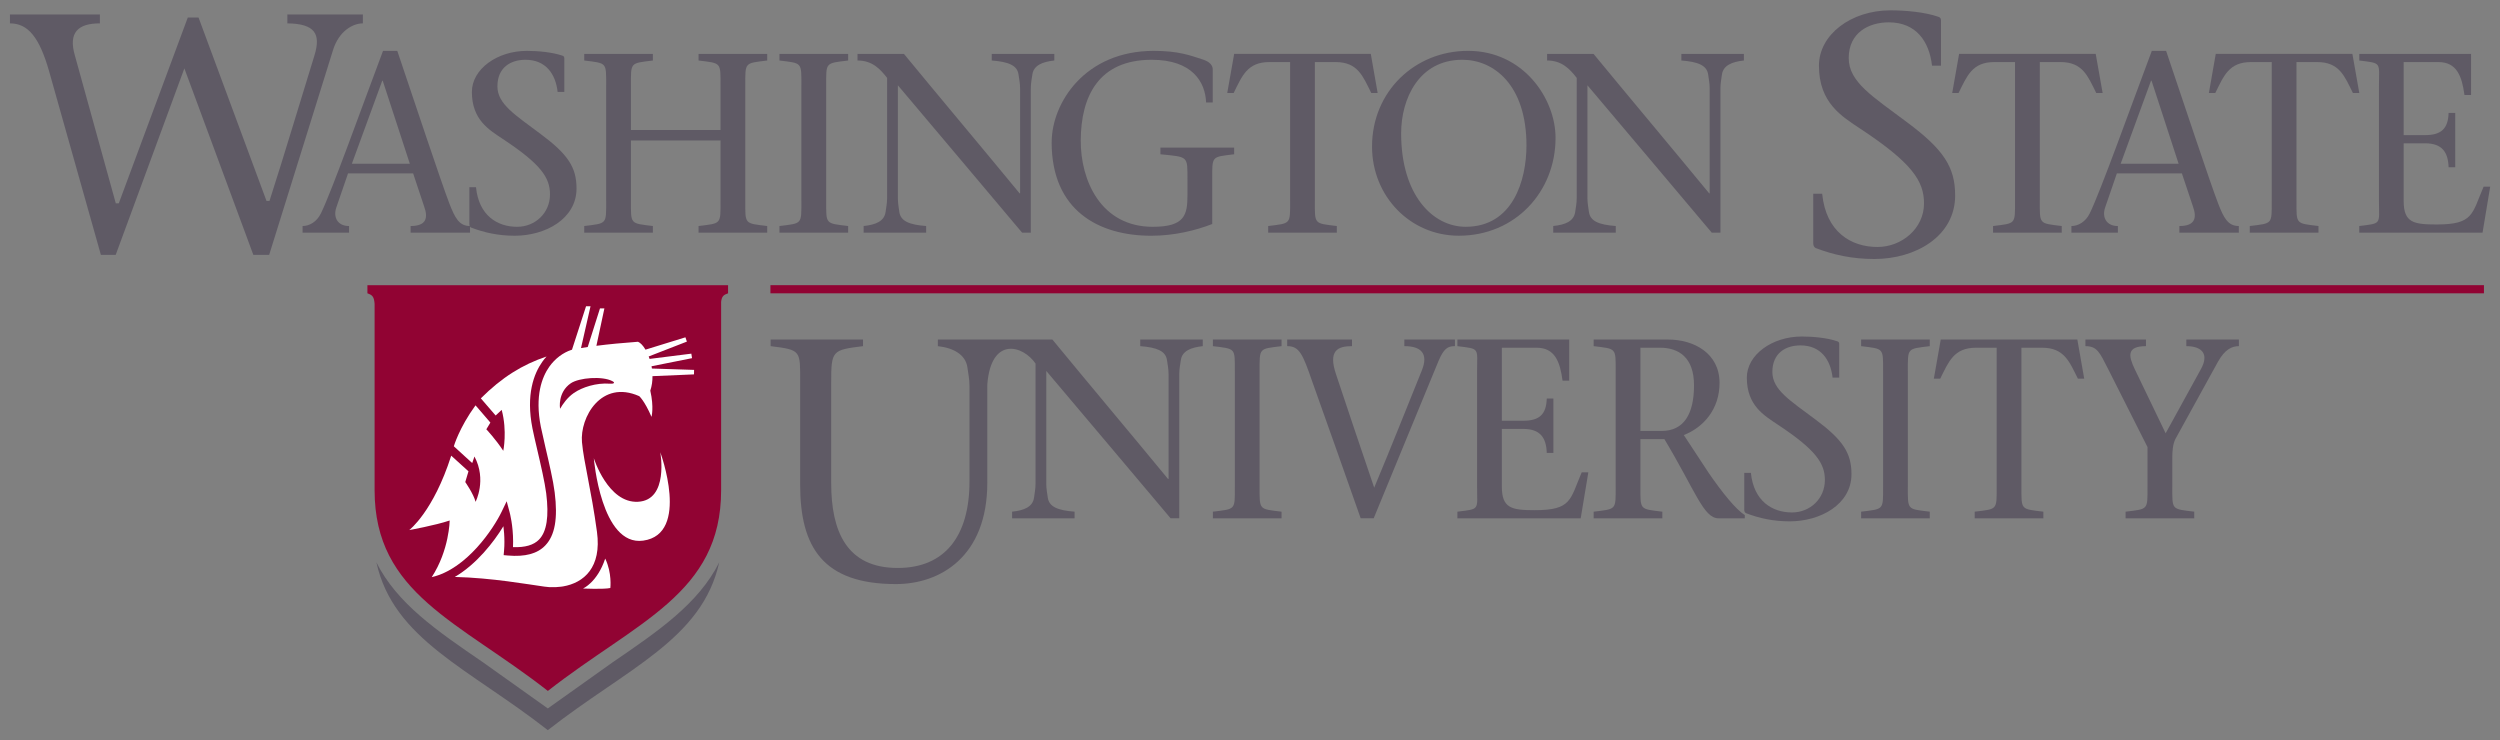 <?xml version="1.0" encoding="UTF-8" standalone="no"?>
<!-- Created with Inkscape (http://www.inkscape.org/) -->

<svg
   xmlns:dc="http://purl.org/dc/elements/1.1/"
   xmlns:cc="http://creativecommons.org/ns#"
   xmlns:rdf="http://www.w3.org/1999/02/22-rdf-syntax-ns#"
   xmlns:svg="http://www.w3.org/2000/svg"
   xmlns="http://www.w3.org/2000/svg"
   version="1.1"
   width="892.913"
   height="264.331"
   id="svg10752">
  <rect width="100%" height="100%" fill="#808080" stroke="none"/>
  <defs
     id="defs10754" />
  <g
     transform="translate(55.091,-378.487)"
     id="layer1">
    <g
       transform="matrix(4.658,0,0,4.658,-154.259,-957.568)"
       id="g10829">
      <path
         d="m 49.462,308.701 0,0.62 c 0.385,0.134 0.512,0.255 0.551,0.816 l 0,14.287 c 0,7.946 6.465,10.046 13.285,15.385 6.821,-5.339 13.286,-7.439 13.286,-15.385 l 0,-14.447 c 0.05,-0.432 0.186,-0.537 0.532,-0.656 l 0,-0.62 -27.655,0"
         id="path9400"
         style="fill:#910333;fill-opacity:1;fill-rule:nonzero;stroke:none" />
      <path
         d="m 65.987,331.959 c 0,0 1.105,-0.47 1.709,-2.299 0.534,1.114 0.393,2.257 0.393,2.257 -0.486,0.111 -2.101,0.041 -2.101,0.041"
         id="path9402"
         style="fill:#ffffff;fill-opacity:1;fill-rule:nonzero;stroke:none" />
      <path
         d="m 70.605,328.285 c -3.229,0.446 -3.783,-6.32 -3.783,-6.32 0,0 1.084,3.462 3.388,3.34 2.385,-0.122 1.709,-3.799 1.709,-3.799 0,0 2.319,6.279 -1.314,6.779"
         id="path9404"
         style="fill:#ffffff;fill-opacity:1;fill-rule:nonzero;stroke:none" />
      <path
         d="m 55.769,326.741 c -1.107,0.375 -3.1,0.734 -3.1,0.734 0,0 1.843,-1.396 3.219,-5.705 l 1.324,1.199 -0.246,0.824 c 0,0 0.632,0.901 0.79,1.515 0,0 0.87,-1.675 -0.086,-3.474 l -0.171,0.502 -0.519,-0.471 -0.891,-0.815 c 0,0 0.404,-1.409 1.661,-3.138 l 0.12,0.133 1.021,1.188 -0.31,0.516 c 0,0 0.703,0.738 1.299,1.649 0,0 0.315,-1.506 -0.122,-3.139 l -0.463,0.432 -1.136,-1.316 c 1.613,-1.607 3.176,-2.583 5.039,-3.209 -0.116,0.125 -0.223,0.26 -0.323,0.403 -0.635,0.894 -1.275,2.507 -0.757,5.112 0.08,0.407 0.216,0.983 0.356,1.59 0.279,1.19 0.589,2.539 0.698,3.388 0.221,1.77 0.044,2.929 -0.546,3.541 -0.412,0.429 -1.077,0.618 -2.002,0.584 0.005,-0.147 0.01,-0.286 0.01,-0.424 0,-1.248 -0.251,-2.19 -0.264,-2.235 l -0.229,-0.858 -0.385,0.8 c -0.605,1.262 -2.669,4.402 -5.357,5.016 0,0 -0.005,0 -0.005,0.002 1.349,-2.072 1.377,-4.345 1.377,-4.345"
         id="path9406"
         style="fill:#ffffff;fill-opacity:1;fill-rule:nonzero;stroke:none" />
      <path
         d="m 74.505,315.537 -3.184,0.136 c 0.004,0.375 -0.048,0.752 -0.168,1.111 0.295,1.3 0.092,2.009 0.092,2.009 -0.534,-1.241 -0.941,-1.587 -0.941,-1.587 -2.921,-1.299 -4.561,1.64 -4.389,3.536 0.141,1.558 0.71,3.625 1.149,6.869 0.372,2.731 -1.008,3.911 -2.599,4.184 -0.035,0.005 -0.069,0.011 -0.105,0.014 -0.009,0.005 -0.016,0.005 -0.025,0.005 -0.256,0.034 -0.532,0.045 -0.82,0.039 -0.007,0 -0.022,0 -0.028,-0.002 -0.033,0 -0.065,-0.001 -0.098,-0.002 -0.124,-0.01 -0.245,-0.021 -0.365,-0.039 -1.238,-0.169 -4.006,-0.672 -6.862,-0.741 1.677,-0.981 2.995,-2.683 3.728,-3.889 0.043,0.331 0.077,0.743 0.077,1.19 0,0.223 -0.006,0.458 -0.029,0.698 l -0.029,0.329 0.329,0.03 c 1.315,0.113 2.251,-0.136 2.857,-0.766 0.749,-0.777 0.979,-2.074 0.726,-4.081 -0.109,-0.882 -0.429,-2.25 -0.71,-3.455 -0.139,-0.604 -0.27,-1.174 -0.351,-1.57 -0.471,-2.375 0.091,-3.814 0.649,-4.607 0.439,-0.618 1.039,-1.07 1.699,-1.292 0.013,0 0.022,-0.001 0.039,-0.005 l 1.08,-3.336 0.343,0 -0.73,3.205 c 0.171,-0.028 0.344,-0.055 0.516,-0.081 l 0.938,-2.959 0.339,0 -0.613,2.866 c 0.968,-0.125 2.021,-0.223 3.191,-0.31 0.19,0.079 0.394,0.297 0.574,0.605 l 3.061,-0.946 0.113,0.329 -2.928,1.139 c 0.026,0.06 0.048,0.124 0.066,0.188 l 3.203,-0.403 0.054,0.346 -3.106,0.62 c 0.01,0.059 0.02,0.117 0.03,0.175 l 3.232,0.104 -0.006,0.349"
         id="path9408"
         style="fill:#ffffff;fill-opacity:1;fill-rule:nonzero;stroke:none" />
      <path
         d="m 65.283,316.97 c 0.644,-0.451 1.736,-0.797 2.76,-0.72 0.259,0.022 0.481,-0.048 0.199,-0.196 -0.766,-0.404 -2.551,-0.266 -3.186,0.165 -1.011,0.694 -0.839,1.923 -0.815,1.95 0.201,-0.354 0.544,-0.85 1.042,-1.199"
         id="path9410"
         style="fill:#910333;fill-opacity:1;fill-rule:nonzero;stroke:none" />
      <path
         d="m 80.365,308.696 131.389,0 0,0.625 -131.389,0 0,-0.625 z"
         id="path9412"
         style="fill:#910333;fill-opacity:1;fill-rule:nonzero;stroke:none" />
      <path
         d="m 68.277,337.606 -4.982,3.546 -4.981,-3.546 c -3.541,-2.42 -6.574,-4.497 -8.164,-7.654 1.312,5.914 7.093,8.124 13.145,12.865 6.053,-4.741 11.834,-6.951 13.143,-12.865 -1.589,3.156 -4.62,5.234 -8.16,7.654"
         id="path9414"
         style="fill:#5f5a65;fill-opacity:1;fill-rule:nonzero;stroke:none" />
      <path
         d="m 28.949,288.622 c -1.659,0 -2.44,0.686 -1.914,2.475 l 3.134,11.325 0.229,0 5.291,-14.248 0.825,0 5.211,14.064 0.228,0 c 1.186,-3.686 2.29,-7.424 3.451,-11.166 0.499,-1.633 0.051,-2.424 -2.08,-2.45 l 0,-0.684 5.791,0 0,0.684 c -0.79,0 -1.845,0.606 -2.292,2.054 l -4.895,15.699 -1.212,0 -5.29,-14.301 -5.266,14.301 -1.134,0 -3.974,-14.09 c -0.739,-2.581 -1.603,-3.663 -3,-3.663 l 0,-0.684 6.897,0 0,0.684"
         id="path9416"
         style="fill:#5f5a65;fill-opacity:1;fill-rule:nonzero;stroke:none" />
      <path
         d="m 47.975,300.129 -0.9,2.62 c -0.255,0.765 0.117,1.413 0.98,1.413 l 0,0.509 -3.564,0 0,-0.509 c 0.53,0 1.097,-0.331 1.41,-0.978 0.841,-1.724 3.131,-8.129 4.758,-12.454 l 1.094,0 c 1.331,3.934 3.329,9.966 3.994,11.706 0.431,1.099 0.745,1.725 1.584,1.725 l 0,0.509 -4.556,0 0,-0.509 c 1.23,0 1.349,-0.647 1.035,-1.508 l -0.841,-2.525 -4.992,0 z m 4.739,-0.746 -2.078,-6.364 -0.036,0 -2.329,6.364 4.442,0"
         id="path9418"
         style="fill:#5f5a65;fill-opacity:1;fill-rule:nonzero;stroke:none" />
      <path
         d="m 64.048,293.88 c -0.154,-1.369 -0.9,-2.466 -2.465,-2.466 -1.136,0 -2.152,0.588 -2.152,2.036 0,1.371 1.369,2.192 3.325,3.664 2.078,1.545 2.741,2.544 2.741,4.168 0,2.331 -2.388,3.624 -4.734,3.624 -1.251,0 -2.329,-0.235 -3.349,-0.625 -0.079,-0.041 -0.135,-0.119 -0.135,-0.275 l 0,-2.82 0.51,0 c 0.212,2.171 1.641,3.035 3.149,3.035 1.39,0 2.524,-1.059 2.524,-2.485 0,-1.276 -0.682,-2.311 -3.619,-4.25 -1.06,-0.706 -2.37,-1.47 -2.37,-3.605 0,-1.761 1.958,-3.15 4.209,-3.15 0.84,0 1.958,0.098 2.74,0.37 0.12,0.041 0.138,0.116 0.138,0.216 l 0,2.564 -0.511,0"
         id="path9420"
         style="fill:#5f5a65;fill-opacity:1;fill-rule:nonzero;stroke:none" />
      <path
         d="m 69.668,302.222 c 0,1.82 -0.077,1.721 1.683,1.939 l 0,0.509 -5.265,0 0,-0.509 c 1.762,-0.217 1.683,-0.119 1.683,-1.939 l 0,-8.811 c 0,-1.821 0.08,-1.722 -1.683,-1.941 l 0,-0.506 5.265,0 0,0.506 c -1.76,0.219 -1.683,0.12 -1.683,1.941 l 0,3.386 6.87,0 0,-3.386 c 0,-1.821 0.076,-1.722 -1.685,-1.941 l 0,-0.506 5.265,0 0,0.506 c -1.761,0.219 -1.681,0.12 -1.681,1.941 l 0,8.811 c 0,1.82 -0.08,1.721 1.681,1.939 l 0,0.509 -5.265,0 0,-0.509 c 1.761,-0.217 1.685,-0.119 1.685,-1.939 l 0,-4.621 -6.87,0 0,4.621"
         id="path9422"
         style="fill:#5f5a65;fill-opacity:1;fill-rule:nonzero;stroke:none" />
      <path
         d="m 84.64,302.222 c 0,1.82 -0.083,1.721 1.683,1.939 l 0,0.509 -5.266,0 0,-0.509 c 1.761,-0.217 1.681,-0.119 1.681,-1.939 l 0,-8.811 c 0,-1.821 0.08,-1.722 -1.681,-1.941 l 0,-0.506 5.266,0 0,0.506 c -1.765,0.219 -1.683,0.12 -1.683,1.941 l 0,8.811"
         id="path9424"
         style="fill:#5f5a65;fill-opacity:1;fill-rule:nonzero;stroke:none" />
      <path
         d="m 99.662,304.67 c -3.107,-3.681 -6.34,-7.539 -9.525,-11.299 l 0,8.656 c 0,0.409 0.075,0.743 0.111,1.056 0.101,0.706 0.766,0.981 2.058,1.077 l 0,0.509 -4.796,0 0,-0.509 c 0.94,-0.096 1.586,-0.371 1.684,-1.077 0.039,-0.314 0.117,-0.647 0.117,-1.056 l 0,-9.223 c -0.549,-0.708 -1.153,-1.335 -2.27,-1.335 l 0,-0.506 3.561,0 c 2.915,3.545 5.952,7.146 8.867,10.691 l 0.039,0 0,-8.047 c 0,-0.411 -0.077,-0.746 -0.12,-1.059 -0.094,-0.704 -0.76,-0.979 -2.054,-1.079 l 0,-0.506 4.798,0 0,0.506 c -0.92,0.1 -1.587,0.375 -1.683,1.079 -0.043,0.312 -0.119,0.647 -0.119,1.059 l 0,11.062 -0.669,0"
         id="path9426"
         style="fill:#5f5a65;fill-opacity:1;fill-rule:nonzero;stroke:none" />
      <path
         d="m 101.93,297.74 c 0,-3.018 2.547,-7.01 7.832,-7.01 1.9,0 2.796,0.351 3.756,0.662 0.546,0.177 0.762,0.453 0.762,0.764 l 0,2.53 -0.509,0 c -0.059,-1.567 -1.059,-3.272 -4.168,-3.272 -4.093,0 -5.423,2.819 -5.444,6.169 -0.019,3.094 1.55,6.638 5.522,6.638 2.446,0 2.661,-0.902 2.661,-2.426 l 0,-1.196 c 0,-1.821 0.075,-1.724 -2.074,-1.939 l 0,-0.51 5.654,0 0,0.51 c -1.761,0.215 -1.681,0.117 -1.681,1.939 l 0,3.408 c -1.254,0.489 -2.899,0.9 -4.678,0.9 -4.011,0 -7.636,-1.92 -7.636,-7.165"
         id="path9428"
         style="fill:#5f5a65;fill-opacity:1;fill-rule:nonzero;stroke:none" />
      <path
         d="m 122.11,302.222 c 0,1.82 -0.081,1.721 1.683,1.939 l 0,0.509 -5.263,0 0,-0.509 c 1.76,-0.217 1.683,-0.119 1.683,-1.939 l 0,-10.633 -1.589,0 c -1.702,0 -2.095,1.075 -2.74,2.371 l -0.492,0 0.531,-2.998 10.476,0 0.526,2.998 -0.491,0 c -0.642,-1.296 -1.038,-2.371 -2.736,-2.371 l -1.587,0 0,10.633"
         id="path9430"
         style="fill:#5f5a65;fill-opacity:1;fill-rule:nonzero;stroke:none" />
      <path
         d="m 126.494,298.072 c 0,-4.232 3.288,-7.343 7.359,-7.343 4.247,0 6.713,3.661 6.713,6.676 0,4.131 -3.092,7.499 -7.416,7.499 -3.737,0 -6.655,-3.036 -6.655,-6.832 z m 11.842,-0.08 c 0,-4.679 -2.527,-6.579 -4.915,-6.579 -3.326,0 -4.695,2.978 -4.695,5.64 0,4.74 2.424,7.166 4.947,7.166 3.643,0 4.662,-3.6 4.662,-6.228"
         id="path9432"
         style="fill:#5f5a65;fill-opacity:1;fill-rule:nonzero;stroke:none" />
      <path
         d="m 152.543,304.67 c -3.112,-3.681 -6.341,-7.539 -9.533,-11.299 l 0,8.656 c 0,0.409 0.08,0.743 0.116,1.056 0.099,0.706 0.762,0.981 2.058,1.077 l 0,0.509 -4.796,0 0,-0.509 c 0.939,-0.096 1.583,-0.371 1.684,-1.077 0.04,-0.314 0.117,-0.647 0.117,-1.056 l 0,-9.223 c -0.547,-0.708 -1.157,-1.335 -2.271,-1.335 l 0,-0.506 3.562,0 c 2.916,3.545 5.95,7.146 8.865,10.691 l 0.039,0 0,-8.047 c 0,-0.411 -0.076,-0.746 -0.116,-1.059 -0.098,-0.704 -0.764,-0.979 -2.055,-1.079 l 0,-0.506 4.794,0 0,0.506 c -0.917,0.1 -1.585,0.375 -1.684,1.079 -0.036,0.312 -0.114,0.647 -0.114,1.059 l 0,11.062 -0.666,0"
         id="path9434"
         style="fill:#5f5a65;fill-opacity:1;fill-rule:nonzero;stroke:none" />
      <path
         d="m 169.433,291.862 c -0.212,-1.845 -1.21,-3.319 -3.316,-3.319 -1.528,0 -3.072,0.787 -3.072,2.74 0,1.844 1.845,2.949 4.476,4.924 2.792,2.08 3.685,3.426 3.685,5.609 0,3.136 -3.036,4.874 -6.195,4.874 -1.684,0 -3.134,-0.315 -4.501,-0.841 -0.104,-0.055 -0.186,-0.16 -0.186,-0.37 l 0,-3.792 0.686,0 c 0.289,2.924 2.21,4.081 4.237,4.081 1.871,0 3.572,-1.42 3.572,-3.345 0,-1.709 -0.922,-3.107 -4.871,-5.714 -1.42,-0.949 -3.186,-1.976 -3.186,-4.846 0,-2.371 2.458,-4.241 5.484,-4.241 1.134,0 2.636,0.131 3.69,0.5 0.155,0.054 0.184,0.16 0.184,0.289 l 0,3.453 -0.686,0"
         id="path9436"
         style="fill:#5f5a65;fill-opacity:1;fill-rule:nonzero;stroke:none" />
      <path
         d="m 177.697,302.222 c 0,1.82 -0.079,1.721 1.683,1.939 l 0,0.509 -5.268,0 0,-0.509 c 1.762,-0.217 1.685,-0.119 1.685,-1.939 l 0,-10.633 -1.589,0 c -1.7,0 -2.091,1.075 -2.74,2.371 l -0.487,0 0.529,-2.998 10.474,0 0.531,2.998 -0.491,0 c -0.644,-1.296 -1.04,-2.371 -2.739,-2.371 l -1.587,0 0,10.633"
         id="path9438"
         style="fill:#5f5a65;fill-opacity:1;fill-rule:nonzero;stroke:none" />
      <path
         d="m 183.605,300.129 -0.901,2.62 c -0.254,0.765 0.117,1.413 0.979,1.413 l 0,0.509 -3.562,0 0,-0.509 c 0.53,0 1.097,-0.331 1.41,-0.978 0.84,-1.724 3.131,-8.129 4.755,-12.454 l 1.096,0 c 1.33,3.934 3.326,9.966 3.991,11.706 0.431,1.099 0.745,1.725 1.586,1.725 l 0,0.509 -4.56,0 0,-0.509 c 1.231,0 1.35,-0.647 1.038,-1.508 l -0.844,-2.525 -4.987,0 z m 4.735,-0.746 -2.074,-6.364 -0.041,0 -2.326,6.364 4.441,0"
         id="path9440"
         style="fill:#5f5a65;fill-opacity:1;fill-rule:nonzero;stroke:none" />
      <path
         d="m 197.379,302.222 c 0,1.82 -0.077,1.721 1.686,1.939 l 0,0.509 -5.269,0 0,-0.509 c 1.764,-0.217 1.685,-0.119 1.685,-1.939 l 0,-10.633 -1.589,0 c -1.702,0 -2.091,1.075 -2.739,2.371 l -0.491,0 0.527,-2.998 10.477,0 0.529,2.998 -0.49,0 c -0.644,-1.296 -1.036,-2.371 -2.741,-2.371 l -1.586,0 0,10.633"
         id="path9442"
         style="fill:#5f5a65;fill-opacity:1;fill-rule:nonzero;stroke:none" />
      <path
         d="m 202.194,304.161 c 1.761,-0.217 1.509,-0.119 1.509,-1.939 l 0,-8.811 c 0,-1.821 0.253,-1.722 -1.509,-1.941 l 0,-0.506 8.572,0 0,3.151 -0.507,0 c -0.196,-1.45 -0.59,-2.525 -1.998,-2.525 l -2.663,0 0,5.6 1.644,0 c 1.234,0 1.764,-0.491 1.801,-1.702 l 0.509,0 0,4.17 -0.509,0 c -0.037,-1.155 -0.49,-1.839 -1.801,-1.839 l -1.644,0 0,4.421 c 0,1.666 0.762,1.802 2.525,1.802 2.839,0 2.703,-0.801 3.604,-2.897 l 0.506,0 -0.586,3.525 -9.454,0 0,-0.509"
         id="path9444"
         style="fill:#5f5a65;fill-opacity:1;fill-rule:nonzero;stroke:none" />
      <path
         d="m 117.873,324.124 c 0,1.824 -0.076,1.726 1.683,1.94 l 0,0.509 -5.264,0 0,-0.509 c 1.762,-0.214 1.683,-0.116 1.683,-1.94 l 0,-8.811 c 0,-1.82 0.08,-1.724 -1.683,-1.94 l 0,-0.507 5.264,0 0,0.507 c -1.759,0.216 -1.683,0.12 -1.683,1.94 l 0,8.811"
         id="path9446"
         style="fill:#5f5a65;fill-opacity:1;fill-rule:nonzero;stroke:none" />
      <path
         d="m 124.958,313.372 c -1.076,0 -1.86,0.315 -1.212,2.195 0.764,2.311 1.9,5.679 2.914,8.656 1.256,-2.998 2.45,-6.015 3.661,-9.009 0.491,-1.234 -0.019,-1.843 -1.35,-1.843 l 0,-0.507 3.88,0 0,0.507 c -0.57,0 -0.865,0.198 -1.275,1.177 -1.645,4.014 -3.31,8.006 -4.954,12.023 l -0.999,0 c -1.194,-3.386 -2.525,-7.168 -3.717,-10.495 -0.724,-2.096 -0.983,-2.705 -1.919,-2.705 l 0,-0.507 4.971,0 0,0.507"
         id="path9448"
         style="fill:#5f5a65;fill-opacity:1;fill-rule:nonzero;stroke:none" />
      <path
         d="m 133.04,326.064 c 1.76,-0.214 1.509,-0.116 1.509,-1.94 l 0,-8.811 c 0,-1.82 0.251,-1.724 -1.509,-1.94 l 0,-0.507 8.574,0 0,3.152 -0.511,0 c -0.195,-1.449 -0.586,-2.525 -1.994,-2.525 l -2.661,0 0,5.599 1.643,0 c 1.235,0 1.764,-0.487 1.801,-1.702 l 0.509,0 0,4.17 -0.509,0 c -0.037,-1.155 -0.489,-1.841 -1.801,-1.841 l -1.643,0 0,4.426 c 0,1.665 0.761,1.804 2.522,1.804 2.837,0 2.703,-0.805 3.601,-2.901 l 0.509,0 -0.586,3.526 -9.454,0 0,-0.509"
         id="path9450"
         style="fill:#5f5a65;fill-opacity:1;fill-rule:nonzero;stroke:none" />
      <path
         d="m 143.488,312.865 5.699,0 c 1.976,0 3.954,1.039 3.954,3.33 0,2.014 -1.234,3.406 -2.741,3.994 l 1.917,2.916 c 0.981,1.43 2.075,2.803 2.76,3.215 l 0,0.253 -2.016,0 c -1.154,0 -1.781,-2.134 -4.149,-6.07 l -1.839,0 0,3.621 c 0,1.824 -0.079,1.726 1.681,1.94 l 0,0.509 -5.266,0 0,-0.509 c 1.762,-0.214 1.688,-0.116 1.688,-1.94 l 0,-8.811 c 0,-1.82 0.075,-1.724 -1.688,-1.94 l 0,-0.507 z m 3.585,7.009 1.623,0 c 1.704,0 2.487,-1.289 2.487,-3.502 0,-2.136 -1.173,-2.879 -2.603,-2.879 l -1.508,0 0,6.381"
         id="path9452"
         style="fill:#5f5a65;fill-opacity:1;fill-rule:nonzero;stroke:none" />
      <path
         d="m 161.808,315.785 c -0.156,-1.374 -0.901,-2.47 -2.465,-2.47 -1.136,0 -2.152,0.589 -2.152,2.039 0,1.37 1.369,2.192 3.326,3.66 2.075,1.546 2.74,2.545 2.74,4.173 0,2.329 -2.388,3.619 -4.736,3.619 -1.252,0 -2.33,-0.233 -3.348,-0.625 -0.077,-0.037 -0.138,-0.116 -0.138,-0.273 l 0,-2.82 0.51,0 c 0.217,2.174 1.645,3.036 3.152,3.036 1.387,0 2.521,-1.059 2.521,-2.489 0,-1.272 -0.682,-2.309 -3.619,-4.249 -1.055,-0.706 -2.366,-1.468 -2.366,-3.601 0,-1.761 1.956,-3.152 4.206,-3.152 0.84,0 1.958,0.095 2.74,0.371 0.119,0.037 0.139,0.116 0.139,0.214 l 0,2.567 -0.511,0"
         id="path9454"
         style="fill:#5f5a65;fill-opacity:1;fill-rule:nonzero;stroke:none" />
      <path
         d="m 167.579,324.124 c 0,1.824 -0.077,1.726 1.681,1.94 l 0,0.509 -5.264,0 0,-0.509 c 1.762,-0.214 1.685,-0.116 1.685,-1.94 l 0,-8.811 c 0,-1.82 0.077,-1.724 -1.685,-1.94 l 0,-0.507 5.264,0 0,0.507 c -1.759,0.216 -1.681,0.12 -1.681,1.94 l 0,8.811"
         id="path9456"
         style="fill:#5f5a65;fill-opacity:1;fill-rule:nonzero;stroke:none" />
      <path
         d="m 176.289,324.124 c 0,1.824 -0.079,1.726 1.683,1.94 l 0,0.509 -5.266,0 0,-0.509 c 1.764,-0.214 1.684,-0.116 1.684,-1.94 l 0,-10.631 -1.584,0 c -1.704,0 -2.096,1.076 -2.743,2.37 l -0.49,0 0.529,-2.998 10.474,0 0.527,2.998 -0.486,0 c -0.649,-1.294 -1.04,-2.37 -2.743,-2.37 l -1.585,0 0,10.631"
         id="path9458"
         style="fill:#5f5a65;fill-opacity:1;fill-rule:nonzero;stroke:none" />
      <path
         d="m 184.273,326.064 c 1.76,-0.214 1.683,-0.116 1.683,-1.94 l 0,-3.013 -3.014,-5.975 c -0.646,-1.272 -0.844,-1.764 -1.746,-1.764 l 0,-0.507 4.643,0 0,0.507 c -1.486,0 -1.351,0.746 -0.861,1.764 l 2.369,4.918 2.703,-4.918 c 0.664,-1.195 0.037,-1.764 -1.117,-1.764 l 0,-0.507 4.032,0 0,0.507 c -0.55,0 -1.079,0.258 -1.606,1.196 l -3.269,5.934 c -0.194,0.391 -0.233,0.94 -0.233,1.429 l 0,2.192 c 0,1.824 -0.08,1.726 1.683,1.94 l 0,0.509 -5.265,0 0,-0.509"
         id="path9460"
         style="fill:#5f5a65;fill-opacity:1;fill-rule:nonzero;stroke:none" />
      <path
         d="m 108.719,312.865 0,0.507 c 1.29,0.1 1.955,0.372 2.054,1.08 0.039,0.31 0.12,0.646 0.12,1.058 l 0,8.046 -0.04,0 c -2.919,-3.544 -5.952,-7.145 -8.869,-10.691 l -8.781,-0.001 0,0.509 c 1.236,0.135 2.132,0.676 2.265,1.624 0.051,0.422 0.16,0.871 0.16,1.424 l 0,7.321 c 0,4.215 -1.899,6.638 -5.506,6.638 -3.922,0 -5.098,-2.82 -5.098,-6.504 l 0,-7.718 c 0,-2.451 0.069,-2.493 2.44,-2.785 l 0,-0.509 -7.084,0 0,0.509 c 2.369,0.292 2.264,0.334 2.264,2.785 l 0,7.846 c 0,4.769 1.738,7.612 7.346,7.612 3.397,0 7.004,-2.109 7.004,-7.771 l 0,-7.425 c 0,-0.044 0,-0.087 0.003,-0.133 0.295,-3.7 2.745,-2.973 3.695,-1.581 l 0,9.223 c 0,0.411 -0.079,0.745 -0.115,1.058 -0.1,0.705 -0.743,0.979 -1.683,1.077 l 0,0.509 4.793,0 0,-0.509 c -1.289,-0.099 -1.956,-0.373 -2.055,-1.078 -0.039,-0.312 -0.116,-0.646 -0.116,-1.058 l 0,-8.655 c 3.189,3.759 6.419,7.617 9.533,11.299 l 0.664,0 0,-11.062 c 0,-0.411 0.081,-0.748 0.119,-1.058 0.098,-0.708 0.761,-0.98 1.683,-1.08 l 0,-0.507 -4.794,0"
         id="path9462"
         style="fill:#5f5a65;fill-opacity:1;fill-rule:nonzero;stroke:none" />
    </g>
  </g>
</svg>
